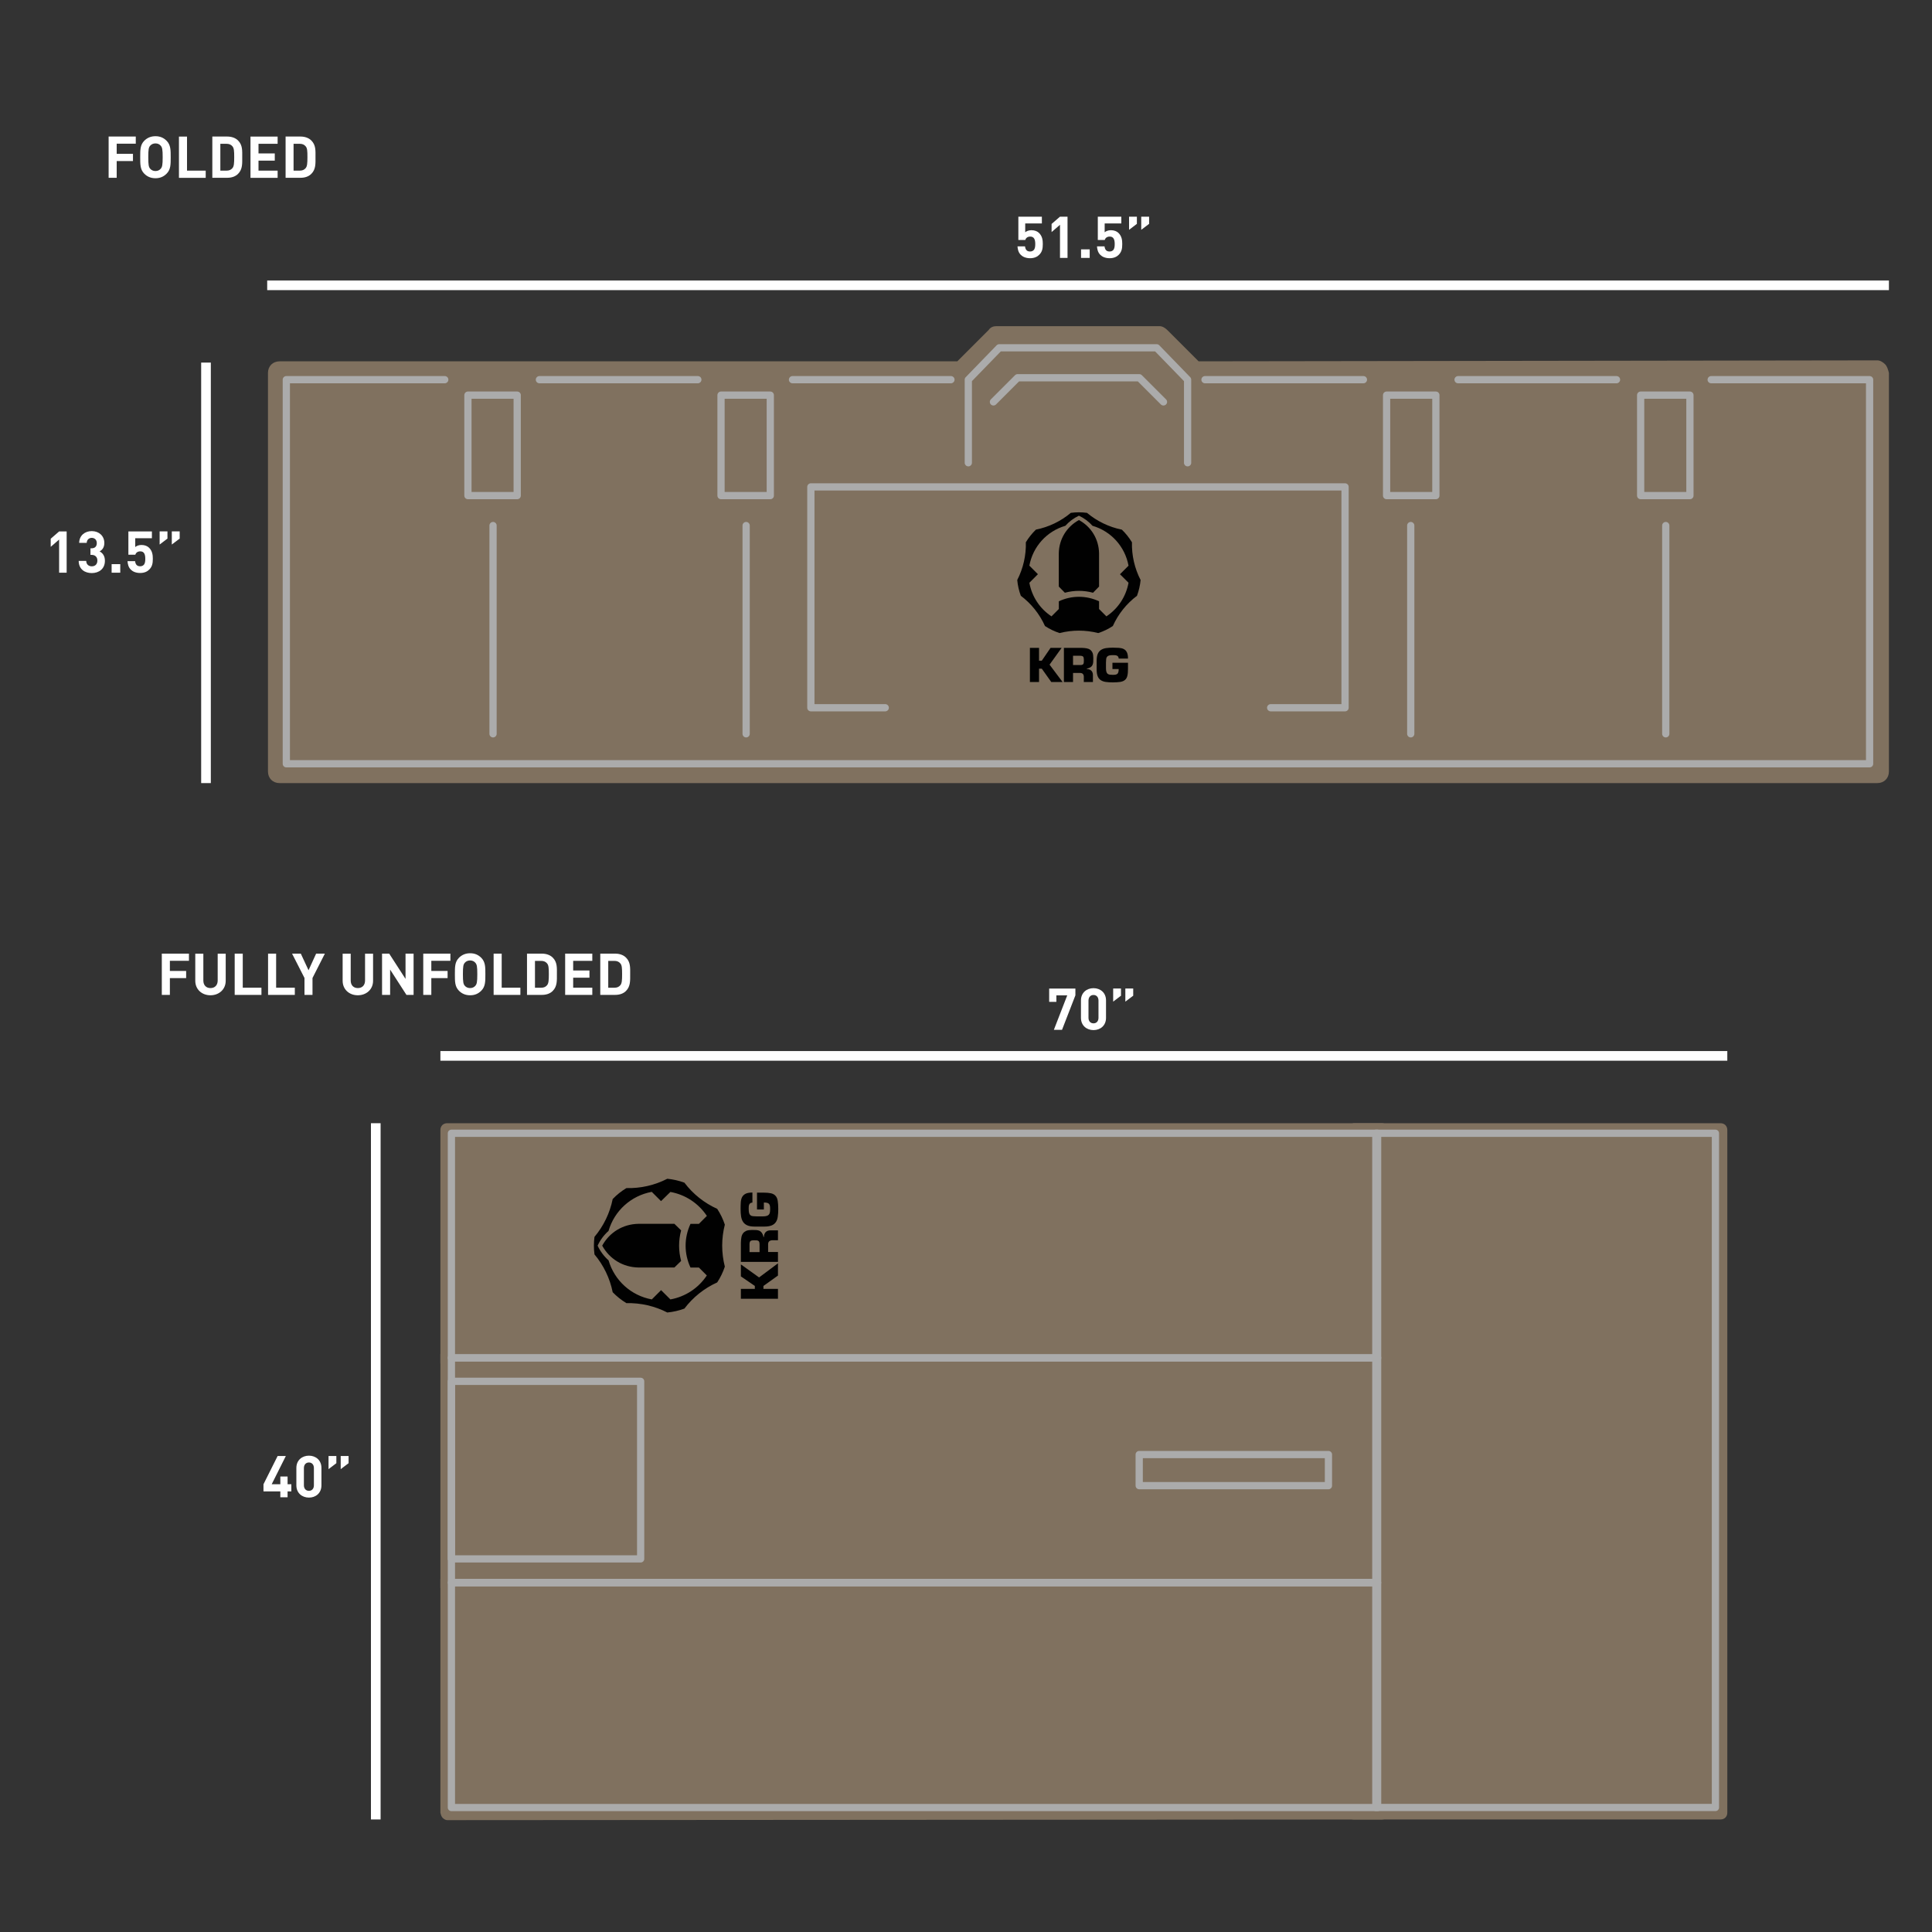 <?xml version="1.0" encoding="utf-8"?>
<!-- Generator: Adobe Illustrator 19.0.0, SVG Export Plug-In . SVG Version: 6.00 Build 0)  -->
<svg version="1.1" xmlns="http://www.w3.org/2000/svg" xmlns:xlink="http://www.w3.org/1999/xlink" x="0px" y="0px"
	 viewBox="0 0 400 400" style="enable-background:new 0 0 400 400;" xml:space="preserve">
<rect x="0" y="0" width="400" height="400" fill="#333333" stroke="none"/>
<style type="text/css">
	.st0{fill:#80715F;}
	.st1{fill:#ABABAB;}
	.st2{fill:#010101;}
	.st3{fill:#FFFFFF;}
</style>
<g id="Layer_1">
</g>
<g id="Layer_2">
	<g id="XMLID_1_">
		<path id="XMLID_4_" class="st0" d="M390.28,75.41c-0.4-0.4-1-0.8-1.6-0.8l-140.52,0.2l-6.48-6.48c-0.4-0.4-1-0.8-1.6-0.8h-33.8
			c-0.6,0-1.2,0.2-1.6,0.8l-6.48,6.48H57.88c-1.4,0-2.4,1-2.4,2.4v82.52c0,1.4,1,2.4,2.4,2.4h330.8c1.4,0,2.4-1,2.4-2.4V77.21
			C390.88,76.41,390.68,75.81,390.28,75.41z"/>
		<path id="XMLID_5_" class="st1" d="M334.68,77.86h-32.8c-0.41,0-0.75,0.34-0.75,0.75c0,0.41,0.34,0.75,0.75,0.75h32.8
			c0.41,0,0.75-0.34,0.75-0.75C335.43,78.19,335.1,77.86,334.68,77.86"/>
		<path id="XMLID_6_" class="st1" d="M282.28,77.86h-32.8c-0.41,0-0.75,0.34-0.75,0.75c0,0.41,0.34,0.75,0.75,0.75h32.8
			c0.41,0,0.75-0.34,0.75-0.75C283.03,78.19,282.7,77.86,282.28,77.86"/>
		<path id="XMLID_7_" class="st1" d="M196.88,77.86h-32.8c-0.41,0-0.75,0.34-0.75,0.75c0,0.41,0.34,0.75,0.75,0.75h32.8
			c0.41,0,0.75-0.34,0.75-0.75C197.63,78.19,197.3,77.86,196.88,77.86"/>
		<path id="XMLID_8_" class="st1" d="M144.48,77.86h-32.8c-0.41,0-0.75,0.34-0.75,0.75c0,0.41,0.34,0.75,0.75,0.75h32.8
			c0.41,0,0.75-0.34,0.75-0.75C145.23,78.19,144.9,77.86,144.48,77.86"/>
		<path id="XMLID_9_" class="st1" d="M92.08,77.86h-32.8c-0.2,0-0.39,0.08-0.53,0.22c-0.14,0.14-0.22,0.33-0.22,0.53v79.52
			c0,0.2,0.08,0.39,0.22,0.53c0.14,0.14,0.33,0.22,0.53,0.22h327.8c0.2,0,0.39-0.08,0.53-0.22c0.14-0.14,0.22-0.33,0.22-0.53V78.61
			c0-0.2-0.08-0.39-0.22-0.53c-0.14-0.14-0.33-0.22-0.53-0.22h-32.8c-0.41,0-0.75,0.34-0.75,0.75c0,0.41,0.34,0.75,0.75,0.75
			l32.05,0v78.02H60.03V79.36l32.05,0c0.41,0,0.75-0.34,0.75-0.75C92.83,78.19,92.5,77.86,92.08,77.86L92.08,77.86z"/>
		<path id="XMLID_10_" class="st1" d="M96.88,81.81v0.75h9.45v19.3h-8.7l0-20.05H96.88v0.75V81.81h-0.75v20.8
			c0,0.2,0.08,0.39,0.22,0.53c0.14,0.14,0.33,0.22,0.53,0.22h10.2c0.2,0,0.39-0.08,0.53-0.22s0.22-0.33,0.22-0.53v-20.8
			c0-0.2-0.08-0.39-0.22-0.53c-0.14-0.14-0.33-0.22-0.53-0.22h-10.2c-0.2,0-0.39,0.08-0.53,0.22s-0.22,0.33-0.22,0.53H96.88z"/>
		<path id="XMLID_11_" class="st1" d="M149.28,81.81v0.75h9.45v19.3h-8.7l0-20.05H149.28v0.75V81.81h-0.75v20.8
			c0,0.2,0.08,0.39,0.22,0.53c0.14,0.14,0.33,0.22,0.53,0.22h10.2c0.2,0,0.39-0.08,0.53-0.22c0.14-0.14,0.22-0.33,0.22-0.53v-20.8
			c0-0.2-0.08-0.39-0.22-0.53c-0.14-0.14-0.33-0.22-0.53-0.22h-10.2c-0.2,0-0.39,0.08-0.53,0.22c-0.14,0.14-0.22,0.33-0.22,0.53
			H149.28z"/>
		<path id="XMLID_12_" class="st1" d="M287.08,81.81v0.75h9.45v19.3h-8.7l0-20.05H287.08v0.75V81.81h-0.75v20.8
			c0,0.2,0.08,0.39,0.22,0.53c0.14,0.14,0.33,0.22,0.53,0.22h10.2c0.2,0,0.39-0.08,0.53-0.22s0.22-0.33,0.22-0.53v-20.8
			c0-0.2-0.08-0.39-0.22-0.53c-0.14-0.14-0.33-0.22-0.53-0.22h-10.2c-0.2,0-0.39,0.08-0.53,0.22c-0.14,0.14-0.22,0.33-0.22,0.53
			H287.08z"/>
		<path id="XMLID_13_" class="st1" d="M339.68,81.81v0.75h9.45v19.3h-8.7l0-20.05H339.68v0.75V81.81h-0.75v20.8
			c0,0.2,0.08,0.39,0.22,0.53c0.14,0.14,0.33,0.22,0.53,0.22h10.2c0.2,0,0.39-0.08,0.53-0.22s0.22-0.33,0.22-0.53v-20.8
			c0-0.2-0.08-0.39-0.22-0.53c-0.14-0.14-0.33-0.22-0.53-0.22h-10.2c-0.2,0-0.39,0.08-0.53,0.22c-0.14,0.14-0.22,0.33-0.22,0.53
			H339.68z"/>
		<path id="XMLID_14_" class="st1" d="M246.63,95.81v-17.2c0-0.19-0.08-0.38-0.21-0.52l-6.4-6.6c-0.14-0.15-0.34-0.23-0.54-0.23
			h-16.2h-16.4c-0.2,0-0.4,0.08-0.54,0.23l-6.4,6.6c-0.14,0.14-0.21,0.33-0.21,0.52v17.2c0,0.41,0.34,0.75,0.75,0.75
			c0.41,0,0.75-0.34,0.75-0.75l0-16.9l5.97-6.15h16.08h15.88l5.97,6.15l0,16.9c0,0.41,0.34,0.75,0.75,0.75
			C246.3,96.56,246.63,96.22,246.63,95.81L246.63,95.81z"/>
		<path id="XMLID_15_" class="st1" d="M241.41,82.68l-5-5c-0.14-0.14-0.33-0.22-0.53-0.22h-12.6h-12.6c-0.2,0-0.39,0.08-0.53,0.22
			l-5,5c-0.29,0.29-0.29,0.77,0,1.06c0.29,0.29,0.77,0.29,1.06,0l4.78-4.78l12.29,0h12.29l4.78,4.78c0.29,0.29,0.77,0.29,1.06,0
			C241.71,83.45,241.71,82.97,241.41,82.68L241.41,82.68z"/>
		<path id="XMLID_16_" class="st1" d="M263.08,147.28h15.4c0.2,0,0.39-0.08,0.53-0.22c0.14-0.14,0.22-0.33,0.22-0.53v-45.72
			c0-0.2-0.08-0.39-0.22-0.53c-0.14-0.14-0.33-0.22-0.53-0.22h-55.2h-55.4c-0.2,0-0.39,0.08-0.53,0.22
			c-0.14,0.14-0.22,0.33-0.22,0.53v45.72c0,0.2,0.08,0.39,0.22,0.53c0.14,0.14,0.33,0.22,0.53,0.22h15.4c0.41,0,0.75-0.34,0.75-0.75
			c0-0.41-0.34-0.75-0.75-0.75l-14.65,0v-44.22h54.65h54.45v44.22l-14.65,0c-0.41,0-0.75,0.34-0.75,0.75
			C262.33,146.94,262.67,147.28,263.08,147.28L263.08,147.28z"/>
		<path id="XMLID_17_" class="st1" d="M101.33,108.81v43.12c0,0.41,0.34,0.75,0.75,0.75c0.41,0,0.75-0.34,0.75-0.75v-43.12
			c0-0.41-0.34-0.75-0.75-0.75C101.67,108.06,101.33,108.39,101.33,108.81"/>
		<path id="XMLID_77_" class="st1" d="M153.73,108.81v43.12c0,0.41,0.34,0.75,0.75,0.75c0.41,0,0.75-0.34,0.75-0.75v-43.12
			c0-0.41-0.34-0.75-0.75-0.75C154.07,108.06,153.73,108.39,153.73,108.81"/>
		<path id="XMLID_86_" class="st1" d="M291.33,108.81v43.12c0,0.41,0.34,0.75,0.75,0.75c0.41,0,0.75-0.34,0.75-0.75v-43.12
			c0-0.41-0.34-0.75-0.75-0.75C291.67,108.06,291.33,108.39,291.33,108.81"/>
		<path id="XMLID_87_" class="st1" d="M344.13,108.81v43.12c0,0.41,0.34,0.75,0.75,0.75c0.41,0,0.75-0.34,0.75-0.75v-43.12
			c0-0.41-0.34-0.75-0.75-0.75C344.47,108.06,344.13,108.39,344.13,108.81"/>
		<polygon id="XMLID_88_" class="st2" points="219.8,134.13 217.51,134.13 215.69,136.79 215.12,136.79 215.12,134.13 
			213.23,134.13 213.23,141.21 215.12,141.21 215.12,138.44 215.69,138.44 217.66,141.21 220,141.21 217.3,137.61 		"/>
		<path id="XMLID_92_" class="st2" d="M225.74,134.55c-0.2-0.16-0.45-0.26-0.76-0.32c-0.31-0.06-0.66-0.09-1.07-0.1h-3.64v7.08h1.89
			v-1.88h1.46c0.28,0,0.49,0.08,0.61,0.24c0.12,0.16,0.18,0.38,0.16,0.64v0.99h1.89v-1.43c0-0.4-0.12-0.71-0.34-0.92
			c-0.23-0.21-0.54-0.32-0.93-0.34v-0.07c0.33-0.08,0.59-0.18,0.78-0.3c0.18-0.13,0.32-0.28,0.4-0.46c0.08-0.18,0.13-0.39,0.15-0.62
			c0.01-0.24,0.02-0.5,0.02-0.8c0-0.44-0.05-0.8-0.15-1.08C226.1,134.92,225.94,134.71,225.74,134.55z M224.39,137.1
			c-0.01,0.14-0.03,0.25-0.08,0.34c-0.05,0.09-0.13,0.15-0.23,0.19c-0.11,0.04-0.26,0.06-0.46,0.06l-1.46,0v-1.92h1.46
			c0.31,0,0.52,0.06,0.62,0.17c0.11,0.11,0.16,0.33,0.16,0.64C224.4,136.79,224.4,136.96,224.39,137.1z"/>
		<path id="XMLID_93_" class="st2" d="M230.31,138.52h1.3c0,0.25-0.02,0.44-0.06,0.6c-0.04,0.15-0.1,0.28-0.19,0.37
			c-0.09,0.09-0.22,0.15-0.37,0.18c-0.16,0.03-0.36,0.05-0.59,0.05c-0.25,0-0.46-0.02-0.64-0.04c-0.18-0.03-0.33-0.09-0.44-0.18
			c-0.11-0.09-0.2-0.23-0.25-0.41c-0.06-0.18-0.09-0.43-0.09-0.75v-1.15c0.01-0.28,0.02-0.52,0.04-0.72
			c0.02-0.2,0.07-0.36,0.17-0.48c0.09-0.12,0.23-0.21,0.42-0.27c0.19-0.06,0.45-0.08,0.79-0.08c0.14,0,0.28,0,0.42,0.01
			c0.14,0.01,0.27,0.03,0.39,0.08c0.12,0.05,0.21,0.11,0.28,0.21c0.07,0.1,0.12,0.24,0.13,0.41h1.92c0-0.56-0.08-0.99-0.23-1.3
			c-0.15-0.31-0.37-0.53-0.65-0.67c-0.28-0.14-0.61-0.22-0.99-0.25c-0.38-0.02-0.81-0.04-1.26-0.04c-0.52,0-0.99,0.03-1.4,0.09
			c-0.41,0.06-0.77,0.19-1.06,0.38c-0.29,0.19-0.52,0.46-0.67,0.82c-0.15,0.35-0.23,0.82-0.23,1.41v1.83c0,0.57,0.07,1.03,0.21,1.38
			c0.14,0.35,0.35,0.62,0.63,0.81c0.28,0.19,0.63,0.32,1.05,0.38c0.42,0.06,0.91,0.09,1.47,0.09c0.63,0,1.15-0.04,1.55-0.1
			c0.41-0.07,0.73-0.21,0.96-0.41c0.24-0.2,0.4-0.49,0.49-0.86c0.09-0.37,0.13-0.85,0.13-1.45v-1.24h-3.22V138.52z"/>
		<path id="XMLID_96_" class="st2" d="M236.15,120.09c-0.11,1.12-0.36,2.21-0.75,3.26c-2.17,1.63-3.89,3.79-5,6.26
			c-0.94,0.62-1.95,1.11-3.02,1.46c-2.63-0.67-5.39-0.67-8.01,0c-1.06-0.35-2.08-0.84-3.02-1.46c-1.11-2.47-2.83-4.63-5-6.26
			c-0.39-1.05-0.64-2.15-0.74-3.27c1.24-2.41,1.85-5.1,1.78-7.81c0.58-0.96,1.28-1.84,2.09-2.62c2.66-0.53,5.15-1.73,7.22-3.47
			c1.11-0.15,2.24-0.15,3.35,0c2.08,1.74,4.56,2.94,7.22,3.48c0.81,0.78,1.51,1.66,2.09,2.62
			C234.29,114.99,234.91,117.68,236.15,120.09z M231.88,118.89l1.77-1.77c-0.73-3.95-3.6-7.14-7.46-8.26
			c-0.78-0.88-1.74-1.59-2.81-2.09c-1.07,0.5-2.03,1.21-2.81,2.09c-3.85,1.12-6.73,4.31-7.45,8.25l1.77,1.77l-1.77,1.78
			c0.52,2.86,2.16,5.35,4.58,6.95l1.52-1.52v-1.6c2.66-1.24,5.67-1.24,8.33,0v1.6l1.52,1.52c2.42-1.61,4.06-4.1,4.58-6.96
			L231.88,118.89z"/>
		<path id="XMLID_97_" class="st2" d="M227.55,114.55v6.89l-1.25,1.28c-1.91-0.52-3.92-0.52-5.83,0l-1.26-1.28v-6.89
			c0.06-2.92,1.61-5.48,4.17-6.88C225.94,109.06,227.49,111.63,227.55,114.55z"/>
		<path id="XMLID_98_" class="st0" d="M278.87,375.3c0,0.82,0.59,1.4,1.4,1.4h75.95c0.82,0,1.4-0.58,1.4-1.4V233.95
			c0-0.82-0.58-1.4-1.4-1.4h-75.95c-0.47,0.12-0.82,0.23-1.05,0.47s-0.47,0.59-0.47,0.94"/>
		<path id="XMLID_99_" class="st0" d="M286.1,376.71c0.82,0,1.4-0.59,1.4-1.4v-48.27c0-0.82-0.58-1.4-1.4-1.4H92.58
			c-0.82,0-1.4,0.59-1.4,1.4v48.28c0.12,0.47,0.23,0.82,0.47,1.05c0.23,0.23,0.58,0.47,0.94,0.47"/>
		<path id="XMLID_100_" class="st0" d="M286.1,330.12c0.82,0,1.4-0.58,1.4-1.4v-48.28c0-0.82-0.58-1.4-1.4-1.4H92.58
			c-0.82,0-1.4,0.58-1.4,1.4v48.28c0.12,0.47,0.23,0.82,0.47,1.05c0.23,0.23,0.58,0.47,0.94,0.47"/>
		<path id="XMLID_101_" class="st0" d="M286.1,283.63c0.82,0,1.4-0.58,1.4-1.4v-48.28c0-0.82-0.58-1.4-1.4-1.4H92.58
			c-0.82,0-1.4,0.58-1.4,1.4v48.28c0.12,0.47,0.23,0.82,0.47,1.05c0.23,0.23,0.58,0.47,0.94,0.47"/>
		<polygon id="XMLID_102_" class="st2" points="153.39,261.78 153.39,264.26 156.28,266.24 156.28,266.85 153.39,266.85 
			153.39,268.9 161.07,268.9 161.07,266.85 158.06,266.85 158.06,266.24 161.07,264.09 161.07,261.56 157.16,264.48 		"/>
		<path id="XMLID_105_" class="st2" d="M153.85,255.33c-0.17,0.22-0.29,0.49-0.35,0.82c-0.06,0.33-0.1,0.72-0.11,1.16v3.95h7.68
			v-2.05h-2.04v-1.59c0-0.31,0.09-0.53,0.27-0.66c0.18-0.13,0.41-0.19,0.7-0.18h1.07v-2.05h-1.55c-0.44,0-0.77,0.13-1,0.37
			c-0.23,0.25-0.35,0.59-0.36,1.01h-0.08c-0.08-0.36-0.19-0.64-0.33-0.84c-0.14-0.2-0.3-0.34-0.5-0.44
			c-0.19-0.09-0.42-0.14-0.68-0.16c-0.26-0.01-0.54-0.02-0.86-0.02c-0.48,0-0.87,0.06-1.17,0.16
			C154.25,254.95,154.01,255.11,153.85,255.33z M156.61,256.8c0.15,0.01,0.27,0.03,0.37,0.09c0.09,0.05,0.17,0.14,0.21,0.25
			c0.04,0.12,0.07,0.28,0.07,0.5l0,1.59h-2.08v-1.59c0-0.33,0.06-0.56,0.18-0.68c0.12-0.12,0.36-0.17,0.7-0.17
			C156.27,256.79,156.46,256.79,156.61,256.8z"/>
		<path id="XMLID_106_" class="st2" d="M158.15,250.38v-1.41c0.27,0,0.48,0.02,0.65,0.06c0.17,0.04,0.3,0.11,0.4,0.21
			c0.1,0.1,0.16,0.23,0.2,0.41c0.03,0.17,0.05,0.39,0.05,0.64c0,0.27-0.02,0.5-0.05,0.69c-0.03,0.2-0.1,0.35-0.2,0.48
			c-0.1,0.12-0.25,0.21-0.45,0.28c-0.2,0.06-0.47,0.1-0.81,0.1h-1.25c-0.31-0.01-0.57-0.02-0.78-0.04
			c-0.22-0.02-0.39-0.08-0.52-0.18c-0.13-0.1-0.23-0.25-0.29-0.46c-0.06-0.2-0.09-0.49-0.09-0.86c0-0.15,0-0.3,0.01-0.45
			c0.01-0.15,0.03-0.29,0.08-0.42c0.05-0.13,0.12-0.23,0.23-0.31c0.11-0.08,0.26-0.13,0.45-0.14v-2.08c-0.61,0-1.08,0.09-1.41,0.25
			c-0.33,0.17-0.57,0.4-0.73,0.7c-0.15,0.3-0.24,0.66-0.27,1.08c-0.03,0.42-0.04,0.87-0.04,1.37c0,0.57,0.03,1.07,0.1,1.52
			c0.07,0.45,0.2,0.83,0.41,1.15c0.21,0.32,0.5,0.56,0.89,0.73c0.38,0.17,0.89,0.25,1.53,0.25h1.98c0.62,0,1.12-0.08,1.5-0.23
			c0.38-0.15,0.67-0.38,0.88-0.68c0.21-0.3,0.35-0.68,0.41-1.14c0.07-0.46,0.1-0.99,0.1-1.59c0-0.68-0.04-1.24-0.11-1.68
			c-0.07-0.44-0.22-0.79-0.45-1.04c-0.22-0.26-0.53-0.43-0.93-0.53c-0.4-0.09-0.92-0.14-1.57-0.14h-1.34v3.49H158.15z"/>
		<path id="XMLID_109_" class="st2" d="M138.16,244.05c1.21,0.12,2.4,0.39,3.54,0.81c1.77,2.35,4.11,4.21,6.79,5.42
			c0.67,1.02,1.2,2.12,1.58,3.27c-0.73,2.85-0.73,5.84,0,8.69c-0.38,1.15-0.91,2.25-1.58,3.27c-2.68,1.21-5.02,3.07-6.79,5.42
			c-1.14,0.42-2.33,0.69-3.54,0.81c-2.61-1.34-5.53-2.01-8.47-1.94c-1.04-0.63-2-1.39-2.84-2.26c-0.58-2.88-1.88-5.58-3.77-7.83
			c-0.16-1.2-0.16-2.43,0-3.63c1.89-2.25,3.19-4.95,3.77-7.83c0.84-0.88,1.8-1.64,2.84-2.27
			C132.63,246.06,135.55,245.39,138.16,244.05z M136.86,248.68l-1.92-1.92c-4.29,0.79-7.74,3.91-8.95,8.09
			c-0.96,0.85-1.73,1.89-2.26,3.05c0.54,1.16,1.31,2.2,2.27,3.05c1.22,4.18,4.67,7.3,8.95,8.08l1.92-1.92l1.93,1.92
			c3.1-0.56,5.8-2.34,7.54-4.96l-1.64-1.64h-1.74c-1.35-2.89-1.35-6.15,0-9.04h1.74l1.65-1.65c-1.75-2.62-4.45-4.4-7.55-4.96
			L136.86,248.68z"/>
		<path id="XMLID_110_" class="st2" d="M132.15,253.38h7.48l1.39,1.36c-0.56,2.07-0.56,4.25,0,6.32l-1.39,1.36h-7.48
			c-3.16-0.06-5.94-1.74-7.47-4.52C126.2,255.12,128.99,253.44,132.15,253.38z"/>
		<path id="XMLID_111_" class="st1" d="M266.03,281.15v0.75h19.19c0.2,0,0.39-0.08,0.53-0.22c0.14-0.14,0.22-0.33,0.22-0.53v-46.52
			c0-0.2-0.08-0.39-0.22-0.53c-0.14-0.14-0.33-0.22-0.53-0.22H93.46c-0.2,0-0.39,0.08-0.53,0.22c-0.14,0.14-0.22,0.33-0.22,0.53
			v46.52c0,0.2,0.08,0.39,0.22,0.53c0.14,0.14,0.33,0.22,0.53,0.22h19.19h153.39V281.15v-0.75H112.65H94.21l0-45.02h190.26v45.02
			l-18.44,0V281.15z"/>
		<path id="XMLID_112_" class="st1" d="M266.03,327.64v0.75h19.19c0.2,0,0.39-0.08,0.53-0.22c0.14-0.14,0.22-0.33,0.22-0.53v-46.52
			c0-0.2-0.08-0.39-0.22-0.53s-0.33-0.22-0.53-0.22H93.46c-0.2,0-0.39,0.08-0.53,0.22c-0.14,0.14-0.22,0.33-0.22,0.53v46.52
			c0,0.2,0.08,0.39,0.22,0.53c0.14,0.14,0.33,0.22,0.53,0.22h19.19h153.39V327.64v-0.75H112.65H94.21l0-45.02h190.26v45.02l-18.44,0
			V327.64z"/>
		<path id="XMLID_113_" class="st1" d="M266.03,374.23v0.75h19.19c0.2,0,0.39-0.08,0.53-0.22c0.14-0.14,0.22-0.33,0.22-0.53v-46.52
			c0-0.2-0.08-0.39-0.22-0.53s-0.33-0.22-0.53-0.22H93.46c-0.2,0-0.39,0.08-0.53,0.22c-0.14,0.14-0.22,0.33-0.22,0.53v46.52
			c0,0.2,0.08,0.39,0.22,0.53c0.14,0.14,0.33,0.22,0.53,0.22h19.19h153.39V374.23v-0.75H112.65H94.21l0-45.02h190.26v45.02l-18.44,0
			V374.23z"/>
		<path id="XMLID_114_" class="st1" d="M275.04,301.15h-0.75v5.69h-37.68l0-4.94h38.43V301.15h-0.75H275.04v-0.75h-39.18
			c-0.2,0-0.39,0.08-0.53,0.22c-0.14,0.14-0.22,0.33-0.22,0.53v6.44c0,0.2,0.08,0.39,0.22,0.53c0.14,0.14,0.33,0.22,0.53,0.22h39.18
			c0.2,0,0.39-0.08,0.53-0.22c0.14-0.14,0.22-0.33,0.22-0.53v-6.44c0-0.2-0.08-0.39-0.22-0.53s-0.33-0.22-0.53-0.22V301.15z"/>
		<path id="XMLID_115_" class="st1" d="M132.64,285.99h-0.75v36.01H94.21v-35.26l38.43,0V285.99h-0.75H132.64v-0.75H93.46
			c-0.2,0-0.39,0.08-0.53,0.22c-0.14,0.14-0.22,0.33-0.22,0.53v36.76c0,0.2,0.08,0.39,0.22,0.53c0.14,0.14,0.33,0.22,0.53,0.22
			h39.18c0.2,0,0.39-0.08,0.53-0.22c0.14-0.14,0.22-0.33,0.22-0.53v-36.76c0-0.2-0.08-0.39-0.22-0.53
			c-0.14-0.14-0.33-0.22-0.53-0.22V285.99z"/>
		<path id="XMLID_116_" class="st1" d="M355.16,234.63h-0.75v138.84H285.6V235.38l69.56,0V234.63h-0.75H355.16v-0.75h-70.31
			c-0.2,0-0.39,0.08-0.53,0.22c-0.14,0.14-0.22,0.33-0.22,0.53v139.59c0,0.2,0.08,0.39,0.22,0.53s0.33,0.22,0.53,0.22h70.31
			c0.2,0,0.39-0.08,0.53-0.22c0.14-0.14,0.22-0.33,0.22-0.53V234.63c0-0.2-0.08-0.39-0.22-0.53c-0.14-0.14-0.33-0.22-0.53-0.22
			V234.63z"/>
		<path id="XMLID_126_" class="st3" d="M63.65,32.51c0,1.3-0.05,1.91-0.36,2.29c-0.29,0.35-0.67,0.53-1.25,0.53h-1.26v-5.56h1.26
			c0.58,0,0.96,0.18,1.25,0.53C63.61,30.68,63.65,31.22,63.65,32.51z M65.32,32.51c0-1.28,0.1-2.46-0.86-3.42
			c-0.56-0.56-1.37-0.82-2.25-0.82h-3.08v8.54h3.08c0.89,0,1.69-0.25,2.25-0.82C65.42,35.04,65.32,33.79,65.32,32.51z M57.48,36.82
			v-1.49h-3.96v-2.07h3.37v-1.49h-3.37v-2h3.96v-1.49h-5.62v8.54H57.48z M48.49,32.51c0,1.3-0.05,1.91-0.36,2.29
			c-0.29,0.35-0.67,0.53-1.25,0.53h-1.26v-5.56h1.26c0.58,0,0.96,0.18,1.25,0.53C48.44,30.68,48.49,31.22,48.49,32.51z M50.15,32.51
			c0-1.28,0.1-2.46-0.86-3.42c-0.56-0.56-1.37-0.82-2.25-0.82h-3.08v8.54h3.08c0.89,0,1.69-0.25,2.25-0.82
			C50.25,35.04,50.15,33.79,50.15,32.51z M42.59,36.82v-1.49h-3.87v-7.05h-1.67v8.54H42.59z M33.68,32.55c0,1.64-0.1,2.04-0.42,2.4
			c-0.24,0.28-0.61,0.46-1.07,0.46c-0.46,0-0.84-0.18-1.08-0.46c-0.32-0.36-0.41-0.76-0.41-2.4s0.08-2.04,0.41-2.4
			c0.24-0.28,0.62-0.46,1.08-0.46c0.46,0,0.83,0.18,1.07,0.46C33.58,30.51,33.68,30.9,33.68,32.55z M35.34,32.55
			c0-1.48,0.01-2.54-0.85-3.41c-0.6-0.6-1.33-0.94-2.3-0.94c-0.97,0-1.72,0.34-2.32,0.94c-0.86,0.86-0.84,1.93-0.84,3.41
			s-0.02,2.54,0.84,3.41c0.6,0.6,1.34,0.94,2.32,0.94c0.97,0,1.7-0.34,2.3-0.94C35.36,35.09,35.34,34.02,35.34,32.55z M28.11,29.76
			v-1.49h-5.62v8.54h1.67v-3.47h3.37v-1.49h-3.37v-2.1H28.11z"/>
		<path id="XMLID_154_" class="st3" d="M128.8,201.68c0,1.3-0.05,1.91-0.36,2.29c-0.29,0.35-0.67,0.53-1.25,0.53h-1.26v-5.56h1.26
			c0.58,0,0.96,0.18,1.25,0.53C128.75,199.84,128.8,200.38,128.8,201.68z M130.47,201.68c0-1.28,0.1-2.46-0.86-3.42
			c-0.56-0.56-1.37-0.82-2.25-0.82h-3.08v8.54h3.08c0.89,0,1.69-0.25,2.25-0.82C130.56,204.21,130.47,202.96,130.47,201.68z
			 M122.63,205.98v-1.49h-3.96v-2.07h3.37v-1.49h-3.37v-2h3.96v-1.49h-5.62v8.54H122.63z M113.63,201.68c0,1.3-0.05,1.91-0.36,2.29
			c-0.29,0.35-0.67,0.53-1.25,0.53h-1.26v-5.56h1.26c0.58,0,0.96,0.18,1.25,0.53C113.58,199.84,113.63,200.38,113.63,201.68z
			 M115.3,201.68c0-1.28,0.1-2.46-0.86-3.42c-0.56-0.56-1.37-0.82-2.25-0.82h-3.08v8.54h3.08c0.89,0,1.69-0.25,2.25-0.82
			C115.39,204.21,115.3,202.96,115.3,201.68z M107.74,205.98v-1.49h-3.87v-7.05h-1.67v8.54H107.74z M98.82,201.71
			c0,1.64-0.1,2.04-0.42,2.4c-0.24,0.28-0.61,0.46-1.07,0.46c-0.46,0-0.84-0.18-1.08-0.46c-0.32-0.36-0.41-0.76-0.41-2.4
			s0.08-2.04,0.41-2.4c0.24-0.28,0.62-0.46,1.08-0.46c0.46,0,0.83,0.18,1.07,0.46C98.73,199.68,98.82,200.07,98.82,201.71z
			 M100.49,201.71c0-1.48,0.01-2.54-0.85-3.41c-0.6-0.6-1.33-0.94-2.3-0.94c-0.97,0-1.72,0.34-2.32,0.94
			c-0.86,0.86-0.84,1.93-0.84,3.41s-0.02,2.54,0.84,3.41c0.6,0.6,1.34,0.94,2.32,0.94c0.97,0,1.7-0.34,2.3-0.94
			C100.5,204.26,100.49,203.19,100.49,201.71z M93.25,198.93v-1.49h-5.62v8.54h1.67v-3.47h3.37v-1.49H89.3v-2.1H93.25z
			 M85.63,205.98v-8.54h-1.67v5.23l-3.38-5.23H79.1v8.54h1.67v-5.24l3.38,5.24H85.63z M77.24,203.06v-5.61h-1.66V203
			c0,0.98-0.59,1.57-1.49,1.57s-1.48-0.59-1.48-1.57v-5.55h-1.67v5.61c0,1.81,1.39,3,3.14,3S77.24,204.87,77.24,203.06z
			 M67.26,197.44h-1.81l-1.57,3.44l-1.6-3.44h-1.81l2.57,5.04v3.5h1.66v-3.5L67.26,197.44z M61.04,205.98v-1.49h-3.87v-7.05h-1.67
			v8.54H61.04z M54.13,205.98v-1.49h-3.87v-7.05h-1.67v8.54H54.13z M46.73,203.06v-5.61h-1.66V203c0,0.98-0.59,1.57-1.49,1.57
			s-1.48-0.59-1.48-1.57v-5.55h-1.67v5.61c0,1.81,1.39,3,3.14,3S46.73,204.87,46.73,203.06z M39.12,198.93v-1.49H33.5v8.54h1.67
			v-3.47h3.37v-1.49h-3.37v-2.1H39.12z"/>
		<path id="XMLID_160_" class="st3" d="M232.09,206.15v-1.49h-1.62v2.72L232.09,206.15z M234.62,206.15v-1.49h-1.63v2.72
			L234.62,206.15z M227.43,210.72c0,0.72-0.42,1.15-1.03,1.15c-0.61,0-1.04-0.43-1.04-1.15v-3.56c0-0.72,0.43-1.16,1.04-1.16
			c0.61,0,1.03,0.44,1.03,1.16V210.72z M228.99,210.73v-3.6c0-1.63-1.2-2.54-2.59-2.54c-1.39,0-2.6,0.91-2.6,2.54v3.6
			c0,1.63,1.21,2.54,2.6,2.54C227.79,213.27,228.99,212.36,228.99,210.73z M222.65,206.07v-1.4h-5.43v2.75h1.49v-1.34h2.25
			l-2.77,7.14h1.69L222.65,206.07z"/>
		<path id="XMLID_166_" class="st3" d="M69.64,302.94v-1.49h-1.62v2.72L69.64,302.94z M72.17,302.94v-1.49h-1.63v2.72L72.17,302.94z
			 M64.99,307.51c0,0.72-0.42,1.15-1.03,1.15c-0.61,0-1.04-0.43-1.04-1.15v-3.56c0-0.72,0.43-1.16,1.04-1.16
			c0.61,0,1.03,0.44,1.03,1.16V307.51z M66.55,307.52v-3.6c0-1.63-1.2-2.54-2.59-2.54c-1.39,0-2.6,0.91-2.6,2.54v3.6
			c0,1.63,1.21,2.54,2.6,2.54C65.35,310.07,66.55,309.15,66.55,307.52z M60.32,308.78v-1.48h-0.78v-1.6h-1.5v1.6h-1.79l2.93-5.85
			h-1.7l-2.93,5.85v1.48h3.49v1.21h1.5v-1.21H60.32z"/>
		<path id="XMLID_173_" class="st3" d="M34.67,111.51v-1.49h-1.62v2.72L34.67,111.51z M37.2,111.51v-1.49h-1.63v2.72L37.2,111.51z
			 M31.64,115.69c0-0.8-0.1-1.61-0.77-2.28c-0.35-0.35-0.89-0.58-1.59-0.58c-0.58,0-1.06,0.22-1.28,0.43v-1.83h3.45v-1.4h-4.87v4.82
			h1.43c0.11-0.34,0.4-0.7,1.03-0.7c0.76,0,1.04,0.55,1.04,1.54c0,0.54-0.06,1-0.33,1.27c-0.19,0.19-0.44,0.28-0.74,0.28
			c-0.65,0-0.96-0.38-1.04-1.06H26.4c0.05,0.62,0.17,1.25,0.7,1.77c0.37,0.37,1.02,0.68,1.91,0.68s1.5-0.31,1.88-0.7
			C31.51,117.32,31.64,116.65,31.64,115.69z M24.9,118.57v-1.77h-1.79v1.77H24.9z M21.72,116.1c0-1.03-0.49-1.62-1.1-1.94
			c0.56-0.3,0.98-0.83,0.98-1.75c0-1.44-1.09-2.45-2.6-2.45c-1.44,0-2.58,0.91-2.61,2.43h1.56c0.04-0.65,0.47-1.03,1.05-1.03
			c0.56,0,1.04,0.37,1.04,1.09c0,0.6-0.32,1.07-1.08,1.07h-0.23v1.36h0.23c0.77,0,1.2,0.47,1.2,1.18c0,0.77-0.48,1.19-1.15,1.19
			c-0.61,0-1.14-0.35-1.16-1.12h-1.56c0.02,1.79,1.33,2.52,2.72,2.52C20.47,118.64,21.72,117.8,21.72,116.1z M13.8,118.57v-8.54
			h-1.56l-1.74,1.51v1.68l1.74-1.51v6.86H13.8z"/>
		<path id="XMLID_180_" class="st3" d="M235.38,46.35v-1.49h-1.62v2.72L235.38,46.35z M237.91,46.35v-1.49h-1.63v2.72L237.91,46.35z
			 M232.35,50.52c0-0.8-0.1-1.61-0.77-2.28c-0.35-0.35-0.89-0.58-1.59-0.58c-0.58,0-1.06,0.22-1.28,0.43v-1.83h3.45v-1.4h-4.87v4.82
			h1.43c0.11-0.34,0.4-0.7,1.03-0.7c0.76,0,1.04,0.55,1.04,1.54c0,0.54-0.06,1-0.33,1.27c-0.19,0.19-0.44,0.28-0.74,0.28
			c-0.65,0-0.96-0.38-1.04-1.06h-1.56c0.05,0.62,0.17,1.25,0.7,1.77c0.37,0.37,1.02,0.68,1.91,0.68s1.5-0.31,1.88-0.7
			C232.22,52.15,232.35,51.48,232.35,50.52z M225.61,53.4v-1.77h-1.79v1.77H225.61z M221.02,53.4v-8.54h-1.56l-1.74,1.51v1.68
			l1.74-1.51v6.86H221.02z M215.9,50.52c0-0.8-0.1-1.61-0.77-2.28c-0.35-0.35-0.89-0.58-1.59-0.58c-0.58,0-1.06,0.22-1.28,0.43
			v-1.83h3.45v-1.4h-4.87v4.82h1.43c0.11-0.34,0.4-0.7,1.03-0.7c0.76,0,1.04,0.55,1.04,1.54c0,0.54-0.06,1-0.34,1.27
			c-0.19,0.19-0.44,0.28-0.74,0.28c-0.65,0-0.96-0.38-1.04-1.06h-1.56c0.05,0.62,0.17,1.25,0.7,1.77c0.37,0.37,1.02,0.68,1.91,0.68
			s1.5-0.31,1.88-0.7C215.77,52.15,215.9,51.48,215.9,50.52z"/>
		<polyline id="XMLID_181_" class="st3" points="91.18,219.61 357.62,219.61 357.62,217.61 91.18,217.61 		"/>
		<polyline id="XMLID_182_" class="st3" points="55.32,60.07 391.08,60.07 391.08,58.07 55.32,58.07 		"/>
		<polyline id="XMLID_183_" class="st3" points="43.65,162.13 43.65,75.07 41.65,75.07 41.65,162.13 		"/>
		<polyline id="XMLID_184_" class="st3" points="78.8,376.7 78.8,232.55 76.8,232.55 76.8,376.7 		"/>
	</g>
</g>
</svg>
